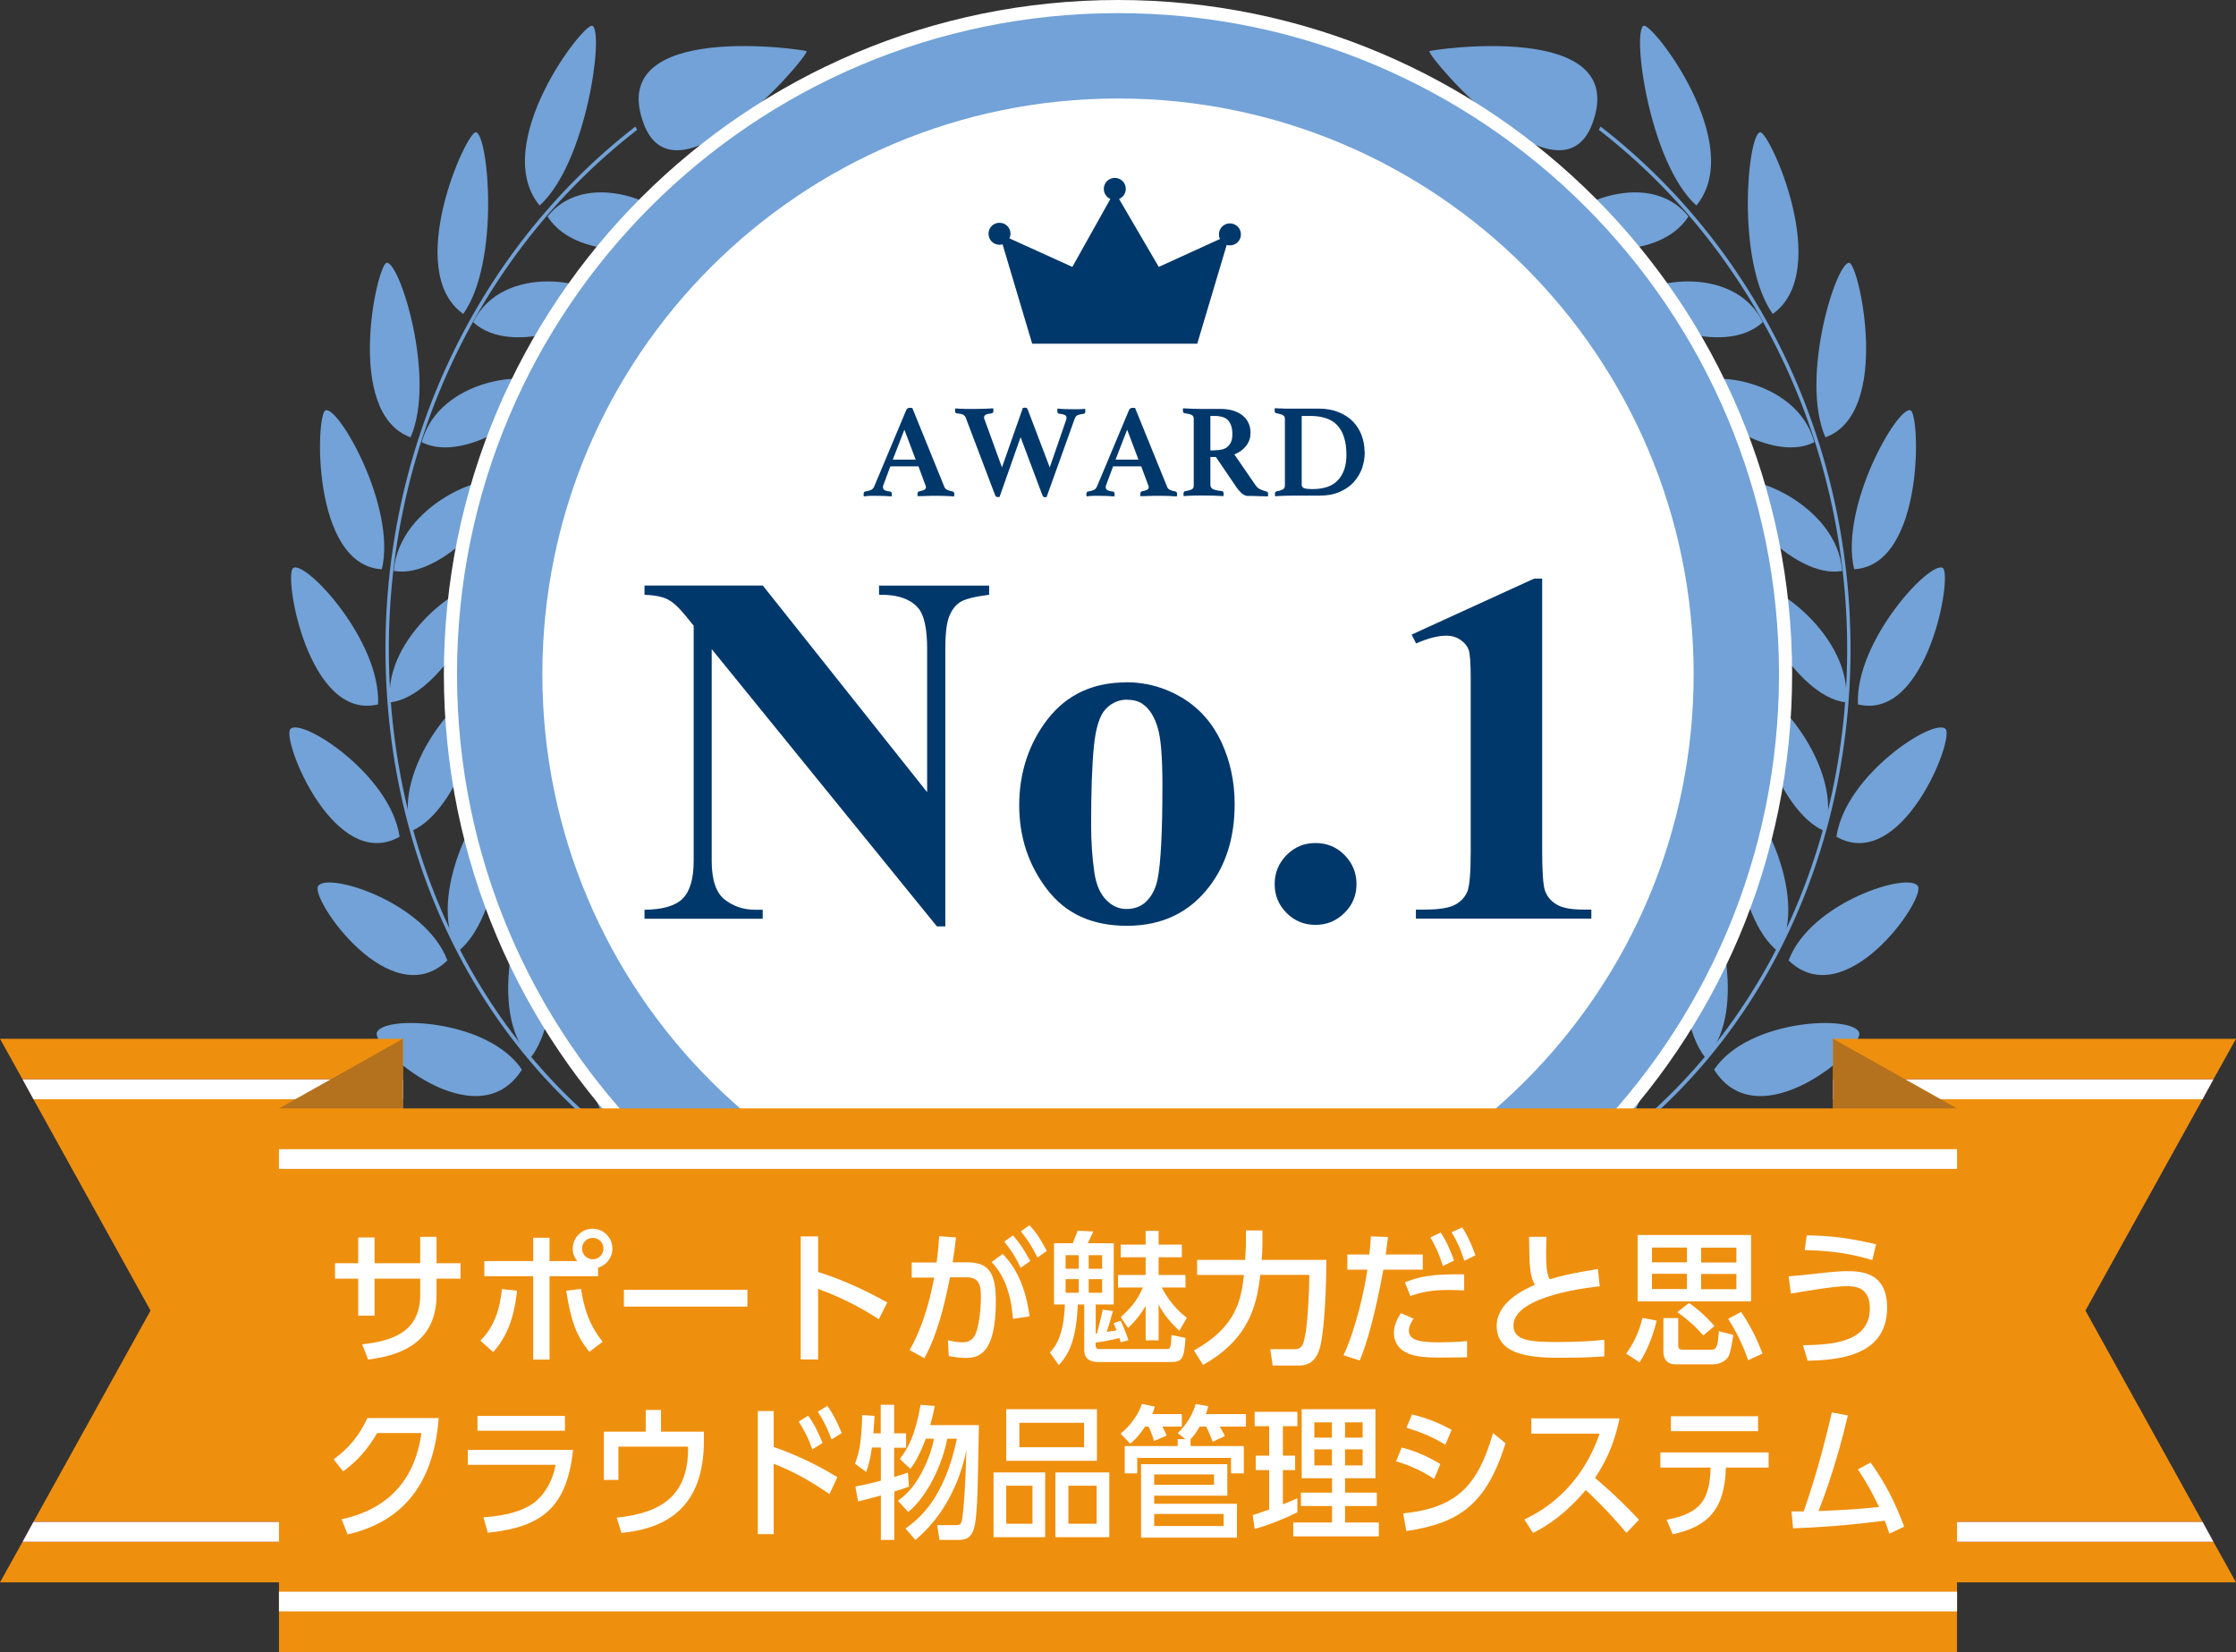 <?xml version="1.0" encoding="UTF-8"?><svg id="_レイヤー_2" xmlns="http://www.w3.org/2000/svg" xmlns:xlink="http://www.w3.org/1999/xlink" viewBox="0 0 146.44 108.2"><rect x="0" y="0" width="146.44" height="108.2" fill="#333333" stroke="none"/><defs><style>.cls-1{fill:url(#linear-gradient);}.cls-2{fill:#00386b;}.cls-3{fill:#ef8f0e;}.cls-4{fill:#fff;}.cls-5{fill:#b4721e;}.cls-6{fill:#b6282c;}.cls-7{fill:#72a2d7;}.cls-8{fill:url(#linear-gradient-3);}.cls-9{fill:url(#linear-gradient-4);}.cls-10{fill:url(#linear-gradient-2);}</style><linearGradient id="linear-gradient" x1="26.11" y1="71.34" x2="26.67" y2="71.34" gradientUnits="userSpaceOnUse"><stop offset=".35" stop-color="#f1d177"/><stop offset="1" stop-color="#b4721e"/></linearGradient><linearGradient id="linear-gradient-2" y1="100.32" y2="100.32" xlink:href="#linear-gradient"/><linearGradient id="linear-gradient-3" x1="984.61" y1="71.34" x2="985.16" y2="71.34" gradientTransform="translate(1104.93) rotate(-180) scale(1 -1)" xlink:href="#linear-gradient"/><linearGradient id="linear-gradient-4" x1="984.61" y1="100.32" x2="985.16" y2="100.32" gradientTransform="translate(1104.93) rotate(-180) scale(1 -1)" xlink:href="#linear-gradient"/></defs><g id="_レイヤー_1-2"><path class="cls-7" d="m44.23,77.48c-11.4-6.59-18.48-19.1-18.96-33.46-.47-14.09,5.64-27.44,16.34-35.73l.12.21c-10.63,8.24-16.7,21.51-16.24,35.5.47,14.27,7.52,26.7,18.84,33.25l-.11.23Z"/><path class="cls-7" d="m44.36,15.2c.2-1.41-5.75-4.47-8.5-1.02,2.06,3.2,8.33,2.2,8.5,1.02Z"/><path class="cls-7" d="m38.8,1.69c.77.4-.38,8.99-3.46,11.77-3.3-4.01,2.92-12.05,3.46-11.77Z"/><path class="cls-7" d="m39.35,19.78c-.1-1.38-6.41-2.66-8.36,1.32,2.61,2.4,8.44-.17,8.36-1.32Z"/><path class="cls-7" d="m31.17,8.66c.82.16,1.59,8.47-.83,11.9-3.97-2.82.24-12.02.83-11.9Z"/><path class="cls-7" d="m35.51,25.4c-.37-1.26-6.75-.72-7.89,3.56,3.03,1.53,8.2-2.53,7.89-3.56Z"/><path class="cls-7" d="m25.33,17.21c.85-.07,3.25,7.55,1.56,11.43-4.38-1.59-2.19-11.38-1.56-11.43Z"/><path class="cls-7" d="m32.88,31.75c-.6-1.07-6.76,1.23-7.09,5.64,3.28.59,7.57-4.78,7.09-5.64Z"/><path class="cls-7" d="m21.32,26.87c.84-.3,4.65,6.32,3.69,10.41-4.62-.25-4.34-10.17-3.69-10.41Z"/><path class="cls-7" d="m31.49,38.53c-.77-.84-6.43,3.11-5.94,7.47,3.34-.39,6.54-6.82,5.94-7.47Z"/><path class="cls-7" d="m19.2,37.2c.79-.54,5.75,4.75,5.56,8.93-4.58,1.11-6.21-8.49-5.56-8.93Z"/><path class="cls-7" d="m31.37,45.45c-.88-.58-5.77,4.84-4.44,8.98,3.21-1.34,5.11-8.54,4.44-8.98Z"/><path class="cls-7" d="m19.02,47.74c.71-.77,6.56,2.97,7.15,7.06-4.27,2.4-7.76-6.39-7.15-7.06Z"/><path class="cls-7" d="m32.57,52.21c-.96-.31-4.76,6.4-2.59,10.11,2.89-2.25,3.29-9.88,2.59-10.11Z"/><path class="cls-7" d="m20.83,58.04c.56-.98,7.05,1.04,8.47,4.86-3.71,3.58-8.97-3.99-8.47-4.86Z"/><path class="cls-7" d="m35.1,58.51c-.97-.07-3.35,7.72-.36,10.78,2.49-3.2,1.03-10.72.36-10.78Z"/><path class="cls-7" d="m24.68,67.63c.36-1.16,7.26-.93,9.5,2.42-2.92,4.64-9.83-1.4-9.5-2.42Z"/><path class="cls-7" d="m39,64.04c-1.06.25-1.47,8.73,2.24,10.91,1.74-3.87-1.51-11.08-2.24-10.91Z"/><path class="cls-7" d="m30.63,76.06c.11-1.27,7.18-2.85,10.24-.19-1.89,5.65-10.33,1.25-10.24.19Z"/><path class="cls-7" d="m42.16,8.11c-2.58-6.86,10.67-4.83,10.67-4.76.06.45-8.55,10.41-10.67,4.76Z"/><path class="cls-7" d="m102.21,77.48c11.4-6.59,18.48-19.1,18.96-33.46.47-14.09-5.64-27.44-16.34-35.73l-.12.21c10.63,8.24,16.7,21.51,16.24,35.5-.47,14.27-7.52,26.7-18.84,33.25l.11.23Z"/><path class="cls-7" d="m102.08,15.2c-.2-1.41,5.75-4.47,8.5-1.02-2.06,3.2-8.33,2.2-8.5,1.02Z"/><path class="cls-7" d="m107.64,1.69c-.77.4.38,8.99,3.46,11.77,3.3-4.01-2.92-12.05-3.46-11.77Z"/><path class="cls-7" d="m107.09,19.78c.1-1.38,6.41-2.66,8.36,1.32-2.61,2.4-8.44-.17-8.36-1.32Z"/><path class="cls-7" d="m115.27,8.66c-.82.16-1.59,8.47.83,11.9,3.97-2.82-.24-12.02-.83-11.9Z"/><path class="cls-7" d="m110.93,25.4c.37-1.26,6.75-.72,7.89,3.56-3.03,1.53-8.2-2.53-7.89-3.56Z"/><path class="cls-7" d="m121.11,17.21c-.85-.07-3.25,7.55-1.56,11.43,4.38-1.59,2.19-11.38,1.56-11.43Z"/><path class="cls-7" d="m113.56,31.75c.6-1.07,6.76,1.23,7.09,5.64-3.28.59-7.57-4.78-7.09-5.64Z"/><path class="cls-7" d="m125.12,26.87c-.84-.3-4.65,6.32-3.69,10.41,4.62-.25,4.34-10.17,3.69-10.41Z"/><path class="cls-7" d="m114.95,38.53c.77-.84,6.43,3.11,5.94,7.47-3.34-.39-6.54-6.82-5.94-7.47Z"/><path class="cls-7" d="m127.24,37.2c-.79-.54-5.75,4.75-5.56,8.93,4.58,1.11,6.21-8.49,5.56-8.93Z"/><path class="cls-7" d="m115.06,45.45c.88-.58,5.77,4.84,4.44,8.98-3.21-1.34-5.11-8.54-4.44-8.98Z"/><path class="cls-7" d="m127.42,47.74c-.71-.77-6.56,2.97-7.15,7.06,4.27,2.4,7.76-6.39,7.15-7.06Z"/><path class="cls-7" d="m113.87,52.21c.96-.31,4.76,6.4,2.59,10.11-2.89-2.25-3.29-9.88-2.59-10.11Z"/><path class="cls-7" d="m125.61,58.04c-.56-.98-7.05,1.04-8.47,4.86,3.71,3.58,8.97-3.99,8.47-4.86Z"/><path class="cls-7" d="m111.34,58.51c.97-.07,3.35,7.72.36,10.78-2.49-3.2-1.03-10.72-.36-10.78Z"/><path class="cls-7" d="m121.76,67.63c-.36-1.16-7.26-.93-9.5,2.42,2.92,4.64,9.83-1.4,9.5-2.42Z"/><path class="cls-7" d="m107.44,64.04c1.06.25,1.47,8.73-2.24,10.91-1.74-3.87,1.51-11.08,2.24-10.91Z"/><path class="cls-7" d="m115.81,76.06c-.11-1.27-7.18-2.85-10.24-.19,1.89,5.65,10.33,1.25,10.24.19Z"/><path class="cls-7" d="m104.28,8.11c2.58-6.86-10.67-4.83-10.67-4.76-.06.45,8.55,10.41,10.67,4.76Z"/><path class="cls-4" d="m117.37,44.15c0,24.38-19.76,44.15-44.15,44.15s-44.15-19.76-44.15-44.15S48.84,0,73.22,0s44.15,19.76,44.15,44.15Z"/><path class="cls-7" d="m116.51,44.15c0,23.91-19.38,43.29-43.29,43.29s-43.29-19.38-43.29-43.29S49.31.86,73.22.86s43.29,19.38,43.29,43.29Z"/><path class="cls-4" d="m110.92,44.15c0,20.82-16.88,37.7-37.7,37.7s-37.7-16.88-37.7-37.7S52.4,6.45,73.22,6.45s37.7,16.88,37.7,37.7Z"/><path class="cls-2" d="m80.55,14.63c-.4,0-.72.32-.72.72,0,.11.02.21.07.3l-4.01,1.83-2.6-4.45c.26-.11.44-.36.44-.66,0-.4-.32-.72-.72-.72s-.72.32-.72.72c0,.3.18.55.43.66l-2.49,4.45-4.12-1.87c.04-.09.07-.19.07-.3,0-.4-.32-.72-.72-.72s-.72.32-.72.72.32.72.72.72c.07,0,.14-.01.2-.03l1.94,6.51h10.81l1.93-6.47c.07.02.13.03.21.03.4,0,.72-.32.72-.72s-.32-.72-.72-.72Z"/><path class="cls-2" d="m49.96,38.35l10.76,13.53v-9.38c0-1.31-.19-2.19-.56-2.65-.51-.62-1.38-.92-2.59-.9v-.6h7.21v.6c-.92.12-1.54.27-1.86.46-.32.19-.56.49-.74.92-.18.42-.27,1.15-.27,2.18v18.16h-.55l-14.75-18.16v13.87c0,1.25.29,2.1.86,2.54.57.44,1.23.66,1.97.66h.51v.59h-7.74v-.59c1.2-.01,2.04-.26,2.51-.74s.71-1.3.71-2.46v-15.4l-.47-.58c-.46-.58-.87-.96-1.22-1.14s-.86-.28-1.53-.31v-.6h7.74Z"/><path class="cls-2" d="m73.76,44.68c1.31,0,2.53.34,3.65,1.01,1.13.68,1.98,1.64,2.57,2.88.58,1.24.88,2.61.88,4.09,0,2.13-.54,3.92-1.63,5.36-1.31,1.74-3.12,2.61-5.42,2.61s-4.01-.79-5.23-2.38c-1.22-1.59-1.83-3.43-1.83-5.52s.62-4.04,1.87-5.64c1.25-1.6,2.96-2.4,5.14-2.4Zm.06,1.14c-.55,0-1.02.21-1.41.62-.39.41-.65,1.23-.77,2.45-.12,1.22-.18,2.91-.18,5.08,0,1.15.07,2.22.22,3.22.12.76.37,1.34.76,1.74s.83.6,1.32.6.88-.13,1.21-.4c.42-.36.7-.87.84-1.53.21-1.02.32-3.08.32-6.18,0-1.82-.1-3.08-.31-3.76-.2-.68-.5-1.18-.9-1.49-.28-.23-.64-.34-1.09-.34Z"/><path class="cls-2" d="m86.15,55.21c.75,0,1.39.26,1.91.79.52.53.78,1.16.78,1.9s-.26,1.37-.79,1.89c-.53.52-1.16.78-1.9.78s-1.37-.26-1.89-.78-.78-1.15-.78-1.89.26-1.37.78-1.9c.52-.53,1.15-.79,1.89-.79Z"/><path class="cls-2" d="m101,37.9v17.84c0,1.34.06,2.2.18,2.57.12.37.36.67.74.91s.98.35,1.8.35h.5v.59h-11.49v-.59h.58c.93,0,1.6-.11,1.99-.32s.66-.51.81-.89c.14-.38.21-1.25.21-2.62v-11.31c0-1.01-.05-1.64-.14-1.89-.1-.25-.28-.47-.54-.64-.26-.18-.57-.27-.91-.27-.55,0-1.21.17-1.99.51l-.29-.58,8.03-3.67h.53Z"/><path class="cls-2" d="m60.14,30.54h-1.83l-.45,1.21s-.03.06-.03.1c0,.03,0,.06,0,.08,0,.06.03.12.09.16.06.04.18.08.37.1.08.01.12.07.12.17,0,.04,0,.09-.02.15-.16-.01-.32-.02-.5-.03-.17,0-.35-.01-.51-.01-.12,0-.24,0-.37,0-.13,0-.27.02-.43.04-.01-.02-.02-.05-.02-.08v-.07c0-.11.04-.17.11-.17.18-.03.31-.07.39-.11.08-.04.14-.11.19-.21l2.1-5.01c.05-.1.12-.15.21-.15.03,0,.06,0,.09,0,.03,0,.06,0,.1.01l2.1,5.17c.03.09.1.15.2.2.1.04.21.07.32.09.09.02.13.08.13.17,0,.05,0,.1-.02.16-.19-.01-.37-.02-.55-.03-.18,0-.35-.01-.5-.01-.08,0-.18,0-.3,0-.12,0-.23,0-.36.01-.12,0-.24,0-.36.01-.12,0-.22,0-.3.01-.01-.02-.02-.05-.02-.08v-.07c0-.05.01-.09.03-.12.02-.03.04-.04.07-.05.15-.03.26-.06.34-.1.07-.04.11-.09.11-.17,0-.03,0-.08-.03-.13l-.46-1.24Zm-.17-.44l-.74-1.96-.76,1.96h1.5Z"/><path class="cls-2" d="m67.01,26.71s.06,0,.08-.01c.02,0,.04,0,.06,0,.05,0,.08.01.1.03.02.02.04.06.07.12l1.43,3.76,1.06-3.07c.03-.08.04-.14.04-.18,0-.08-.04-.14-.11-.18-.08-.04-.21-.07-.39-.09-.07,0-.1-.06-.1-.17,0-.01,0-.02,0-.04,0-.01,0-.03,0-.05v-.07c.11.01.25.02.43.03.18,0,.35.01.51.01.17,0,.33,0,.48,0,.15,0,.28-.02.4-.03v.07s.01.04.01.05c0,.02,0,.03,0,.04,0,.11-.04.17-.11.17-.18.02-.31.05-.4.09-.08.04-.15.12-.19.24l-1.84,5.13s-.05,0-.06,0h-.06s-.07,0-.09-.03c-.02-.02-.04-.06-.07-.12l-1.42-3.78-1.38,3.92s-.05,0-.07,0h-.06s-.08,0-.1-.03c-.02-.02-.04-.06-.07-.12l-1.91-5.04c-.03-.08-.08-.14-.15-.19-.07-.04-.22-.08-.44-.1-.08,0-.11-.07-.11-.18v-.07s0-.06.02-.07c.09,0,.19.01.3.02.11,0,.22,0,.33.01.11,0,.22,0,.33,0,.11,0,.2,0,.28,0,.19,0,.4,0,.63-.01.23,0,.43-.02.61-.03,0,.03,0,.06.01.09,0,.03,0,.05,0,.07,0,.1-.04.16-.11.17-.19.02-.32.05-.39.09-.08.04-.11.1-.11.17,0,.02,0,.04,0,.07,0,.02.01.05.03.07l1.14,3.14,1.37-3.9Z"/><path class="cls-2" d="m74.73,30.54h-1.83l-.45,1.21s-.03.06-.03.1c0,.03,0,.06,0,.08,0,.06.03.12.09.16.06.04.18.08.37.1.08.01.12.07.12.17,0,.04,0,.09-.02.15-.16-.01-.32-.02-.5-.03-.17,0-.35-.01-.51-.01-.12,0-.24,0-.37,0-.13,0-.27.02-.43.04-.01-.02-.02-.05-.02-.08v-.07c0-.11.04-.17.11-.17.18-.03.31-.07.39-.11.08-.04.14-.11.19-.21l2.1-5.01c.05-.1.12-.15.21-.15.03,0,.06,0,.09,0,.03,0,.06,0,.1.01l2.1,5.17c.03.09.1.15.2.2.1.04.21.07.32.09.09.02.13.08.13.17,0,.05,0,.1-.02.16-.19-.01-.37-.02-.55-.03-.18,0-.35-.01-.5-.01-.08,0-.18,0-.3,0-.12,0-.23,0-.36.01-.12,0-.24,0-.36.01-.12,0-.22,0-.3.01-.01-.02-.02-.05-.02-.08v-.07c0-.05.01-.09.03-.12.02-.03.04-.04.07-.05.15-.03.26-.06.34-.1.07-.04.11-.09.11-.17,0-.03,0-.08-.03-.13l-.46-1.24Zm-.17-.44l-.74-1.96-.76,1.96h1.5Z"/><path class="cls-2" d="m79.64,29.93h-.37v1.82c0,.13.06.23.17.28.11.06.31.1.58.13.08.01.12.07.12.17,0,.05,0,.1-.02.16-.17-.01-.38-.02-.63-.03-.25,0-.53-.01-.82-.01-.21,0-.41,0-.6.01-.19,0-.38.02-.54.03-.01-.02-.02-.05-.02-.08v-.07c0-.1.03-.15.1-.17.12-.02.22-.04.3-.07.08-.02.13-.04.17-.07.04-.03.07-.06.08-.1.01-.04.02-.09.02-.14v-4.36c0-.12-.04-.2-.13-.25-.08-.05-.25-.09-.48-.12-.03-.01-.05-.03-.07-.05-.02-.02-.03-.06-.03-.12v-.08s0-.05.02-.07c.16.01.35.02.56.03.21,0,.4.01.57.01h1.31c.31,0,.58.04.83.11.24.08.45.18.62.32.17.14.3.3.39.5s.13.4.13.64c0,.31-.09.59-.28.84-.19.25-.45.44-.78.57l1.37,1.99c.1.15.22.26.36.31.14.06.26.1.38.13.03,0,.05.02.07.04.02.02.03.06.03.11v.08s0,.06-.02.09c-.06,0-.15-.01-.27-.01-.12,0-.24,0-.36-.01-.12,0-.25-.01-.37-.01-.12,0-.23,0-.31,0-.12,0-.24-.05-.37-.15-.12-.1-.24-.24-.36-.4l-1.35-1.99Zm-.11-.44c.18,0,.34-.02.49-.05.14-.03.27-.09.37-.18.1-.08.18-.2.24-.33s.08-.32.08-.53c0-.36-.09-.64-.26-.85-.17-.21-.48-.31-.92-.31h-.26v2.26h.26Z"/><path class="cls-2" d="m89.38,29.63c0,.34-.06.68-.17,1.02-.12.34-.3.64-.54.91-.24.27-.55.49-.93.65-.38.17-.82.25-1.34.25h-1.78c-.15,0-.33,0-.53.01-.2,0-.39.02-.57.03-.01-.02-.02-.05-.02-.08v-.07c0-.06.01-.11.03-.13.02-.02.04-.03.07-.04.17-.03.3-.07.4-.12.1-.05.15-.13.15-.26v-4.36c0-.12-.04-.2-.13-.25-.08-.05-.23-.09-.43-.13-.05-.01-.08-.03-.09-.06-.01-.03-.02-.06-.02-.11v-.07s0-.06.02-.09c.12.01.23.02.33.02s.18,0,.27.01c.08,0,.16,0,.24,0h2.02c.49,0,.93.08,1.3.23.37.15.69.35.94.61.25.26.44.55.57.9.13.34.2.71.2,1.1Zm-1.2.17c0-.45-.05-.84-.16-1.17-.1-.33-.26-.59-.46-.8-.2-.21-.45-.36-.75-.45-.3-.1-.64-.14-1.02-.14h-.54v4.47c0,.06,0,.11.03.15.02.04.05.07.1.1.05.02.12.04.22.05.09.01.22.02.37.02.75,0,1.31-.2,1.67-.6.36-.4.54-.94.54-1.63Z"/><polygon class="cls-3" points="26.39 70.69 26.39 68.03 0 68.03 1.48 70.69 26.39 70.69"/><polygon class="cls-3" points="0 103.63 26.39 103.63 26.39 100.97 1.48 100.97 0 103.63"/><polygon class="cls-3" points="2.19 71.99 9.86 85.83 2.19 99.67 26.39 99.67 26.39 71.99 2.19 71.99"/><rect class="cls-1" x="26.39" y="70.69" width="0" height="1.29"/><polygon class="cls-6" points="2.19 71.99 26.39 71.99 26.39 70.69 1.48 70.69 2.19 71.99"/><polygon class="cls-4" points="2.19 71.99 26.39 71.99 26.39 70.69 1.48 70.69 2.19 71.99"/><rect class="cls-10" x="26.39" y="99.67" width="0" height="1.29"/><polygon class="cls-6" points="1.48 100.97 26.39 100.97 26.39 99.67 2.19 99.67 1.48 100.97"/><polygon class="cls-4" points="1.48 100.97 26.39 100.97 26.39 99.67 2.19 99.67 1.48 100.97"/><polygon class="cls-5" points="18.27 72.59 26.39 68.03 26.39 87.31 18.27 72.59"/><polygon class="cls-3" points="120.05 70.69 120.05 68.03 146.44 68.03 144.96 70.69 120.05 70.69"/><polygon class="cls-3" points="146.44 103.63 120.05 103.63 120.05 100.97 144.96 100.97 146.44 103.63"/><polygon class="cls-3" points="144.25 71.99 136.58 85.83 144.25 99.67 120.05 99.67 120.05 71.99 144.25 71.99"/><rect class="cls-8" x="120.05" y="70.69" width="0" height="1.29"/><polygon class="cls-6" points="144.25 71.99 120.05 71.99 120.05 70.69 144.96 70.69 144.25 71.99"/><polygon class="cls-4" points="144.25 71.99 120.05 71.99 120.05 70.69 144.96 70.69 144.25 71.99"/><rect class="cls-9" x="120.05" y="99.67" width="0" height="1.29"/><polygon class="cls-6" points="144.96 100.97 120.05 100.97 120.05 99.67 144.25 99.67 144.96 100.97"/><polygon class="cls-4" points="144.96 100.97 120.05 100.97 120.05 99.67 144.25 99.67 144.96 100.97"/><polygon class="cls-5" points="128.17 72.59 120.05 68.03 120.05 87.31 128.17 72.59"/><rect class="cls-3" x="18.27" y="72.59" width="109.9" height="35.61"/><rect class="cls-4" x="18.27" y="75.26" width="109.9" height="1.29"/><rect class="cls-4" x="18.27" y="104.24" width="109.9" height="1.29"/><path class="cls-4" d="m30.16,82.73v1.01h-1.57v1.07c0,3.46-2.93,4.02-4.48,4.23l-.39-1c1.83-.21,3.8-.73,3.8-3.23v-1.07h-2.99v2.42h-1.07v-2.42h-1.52v-1.01h1.52v-1.69h1.07v1.69h2.99v-1.73h1.07v1.73h1.57Z"/><path class="cls-4" d="m31.46,87.8c.91-.9,1.29-2.09,1.41-3.38l.99.11c-.11,1.03-.36,2.7-1.56,4.02l-.84-.75Zm6.34-5.22c-.29-.37-.29-.67-.29-.81,0-.72.59-1.3,1.3-1.3s1.3.58,1.3,1.3c0,.59-.4,1.09-.94,1.25v.56h-3.18v5.46h-1.07v-5.46h-3.2v-.99h3.2v-1.53h1.07v1.53h1.81Zm.25,1.83c.19,1.14.45,2.25,1.42,3.46l-.87.66c-.86-1.04-1.21-2.04-1.52-4l.97-.12Zm.07-2.64c0,.39.32.7.7.7s.7-.3.7-.7-.31-.7-.7-.7-.7.31-.7.7Z"/><path class="cls-4" d="m48.95,84.47v1.1h-8.09v-1.1h8.09Z"/><path class="cls-4" d="m57.56,86.4c-.62-.4-1.96-1.25-3.98-1.99v4.62h-1.14v-8.06h1.14v2.33c2.1.67,3.72,1.55,4.53,2l-.55,1.09Z"/><path class="cls-4" d="m59.57,88.42c1.04-1.8,1.48-4.04,1.61-4.75h-1.47s0-.99,0-.99h1.63c.08-.59.12-.97.17-1.72l1.1.08c-.08.7-.11.97-.22,1.63h.92c1.37,0,1.91.57,1.91,2.53,0,3.56-1.18,3.73-2,3.73-.46,0-.81-.08-1.08-.12l-.06-1.03c.24.05.62.13.94.13.49,0,.82-.22.98-.87.23-.91.24-1.87.24-2.05,0-.75-.05-1.35-.97-1.34h-1.05c-.38,1.83-.79,3.66-1.68,5.3l-.98-.54Zm6.77-2.04c-.1-1.37-.45-2.74-1.4-3.73l.73-.53c.47.5,1.43,1.58,1.76,4.09l-1.09.16Zm0-5.47c.52.58.85,1.15,1.13,1.68l-.62.44c-.35-.73-.6-1.11-1.08-1.72l.58-.41Zm1.09-.67c.45.5.72.92,1.13,1.68l-.61.44c-.38-.75-.59-1.08-1.09-1.72l.58-.41Z"/><path class="cls-4" d="m73.4,86.51c.24.5.4.94.5,1.26l-.5.14s-.08-.25-.09-.28c-.38.09-1.08.24-1.56.3,0,.28,0,.42.24.42h4.43c.25,0,.25-.09.31-.92l.91.19c-.09,1.29-.17,1.58-.94,1.58h-4.76c-.83,0-.93-.48-.93-.78v-2.99h-.42c-.1,2.09-.47,3.15-1.25,3.97l-.58-.82c.4-.43.91-1.16.98-3.15h-.71v-4.01h1.23s.28-.74.32-.82l1.02.05c-.05.13-.31.66-.36.77h1.7v4.01h-1.18v1.92l.08-.02c.08-.29.25-.94.38-1.56l.67.09c-.19.67-.36,1.24-.41,1.37.31-.05.48-.08.65-.11-.06-.12-.08-.17-.2-.47l.47-.15Zm-3.61-4.31v.89h.86v-.89h-.86Zm0,1.57v.89h.86v-.89h-.86Zm1.51-1.57v.89h.88v-.89h-.88Zm0,1.57v.89h.88v-.89h-.88Zm4.79.55c.09.19.63,1.23,1.64,1.98l-.49.85c-.89-.81-1.25-1.49-1.36-1.73v2.36h-.85v-2.26c-.44.78-.96,1.27-1.15,1.45l-.48-.71c.58-.53,1.07-1.04,1.45-1.94h-1.63v-.82h1.81v-1.16h-1.63v-.83h1.63v-.9h.85v.9h1.52v.83h-1.52v1.16h1.76v.82h-1.55Z"/><path class="cls-4" d="m78.19,88.44c2.88-1.58,3.1-3.46,3.28-4.94h-3.07v-.99h3.15c0-.1.05-.77.05-1.25v-.68h1.08v.73c0,.56-.02.91-.05,1.2h4.24c-.03,3.17-.23,4.95-.39,5.6-.09.36-.31,1.32-1.39,1.32h-1.74l-.16-1.07h1.58c.54,0,.6-.34.73-1.03.14-.78.25-2.76.25-3.84h-3.21c-.22,1.83-.63,4.15-3.75,5.9l-.6-.95Z"/><path class="cls-4" d="m87.99,88.75c.81-1.72,1.38-4.3,1.56-5.6h-1.31v-.99h1.44c.07-.65.08-.78.1-1.19l1.12.04c-.07.58-.09.76-.15,1.15h2.43v.99h-2.58c-.52,2.84-1.07,4.83-1.55,5.95l-1.08-.35Zm4.58-2.38c-.14.21-.3.49-.3.78,0,.69.91.76,2.05.76.3,0,1.15-.02,1.76-.08v1.06c-.58,0-1.18.02-1.77.02-1.31,0-1.85-.13-2.27-.36-.51-.26-.75-.77-.75-1.25,0-.58.29-1.04.46-1.3l.83.36Zm3.32-1.86c-.26,0-.55-.03-1.01-.03-1.17,0-1.89.17-2.51.4l-.36-.9c.94-.37,1.74-.56,3.88-.52v1.05Zm-1.53-3.79c.4.62.63,1.18.87,1.83l-.73.36c-.25-.77-.42-1.18-.82-1.87l.68-.32Zm1.4-.34c.43.65.69,1.34.87,1.83l-.73.36c-.24-.76-.44-1.22-.83-1.87l.69-.32Z"/><path class="cls-4" d="m104.77,84.24c-.4.04-5.65.57-5.65,2.57,0,.98,1.08,1.08,2.88,1.08,1.55,0,2.55-.09,3.07-.15v1.09c-.56.04-1.36.09-2.72.09-1.62,0-4.33,0-4.33-2.08,0-1.58,1.85-2.41,2.5-2.7-.34-.59-.35-1.2-.38-3.14h1.14c0,.3-.02.57-.02,1.04,0,.98.05,1.38.23,1.74.93-.28,1.73-.44,3.16-.67l.12,1.12Z"/><path class="cls-4" d="m106.5,88.65c.45-.62.81-1.3,1.07-2.34l.93.18c-.21.83-.52,1.8-1.12,2.73l-.88-.57Zm8.18-3.42h-7.43v-4.35h7.43v4.35Zm-4.2-2.56v-.97h-2.29v.97h2.29Zm0,.75h-2.29v1h2.29v-1Zm-.57,2.9v1.77c0,.3.15.3.35.3h1.85c.37,0,.4-.42.46-1.21l.94.24c0,.1-.15,1.11-.29,1.38-.25.48-.86.55-.96.55h-2.52c-.67,0-.8-.48-.8-.82v-2.21h.97Zm1.65,1.14c-.58-.65-1.09-1.09-1.71-1.53l.77-.6c.41.29,1,.75,1.66,1.51l-.73.62Zm-.15-4.78h2.31v-.97h-2.31v.97Zm0,.75v1h2.31v-1h-2.31Zm3.08,5.65c-.42-1.21-.87-2.01-1.31-2.71l.85-.45c.73,1.08,1.12,2,1.4,2.72l-.93.44Z"/><path class="cls-4" d="m118.08,88.1c1.83-.03,4.38-.16,4.38-2.41,0-1.43-1.01-1.46-1.54-1.46-.87,0-3.27.43-3.63.49l-.15-1.13c.47-.04.78-.07,1.63-.16,1.36-.15,1.74-.18,2.14-.18.88,0,2.68,0,2.68,2.39,0,3.27-3.4,3.42-5.2,3.48l-.31-1.02Zm4.53-5.58c-1.81-.55-3.27-.62-4.42-.65l.14-.97c1.7.04,2.78.18,4.54.59l-.25,1.03Z"/><path class="cls-4" d="m22.37,99.5c2.52-.55,4.73-2.07,5.23-5.65h-2.9c-.58.99-1.21,1.77-2.23,2.51l-.62-.79c1.01-.73,1.69-1.57,2.21-2.7h4.67c-.37,4.91-2.91,6.91-5.96,7.62l-.4-.99Z"/><path class="cls-4" d="m37.53,94.96c-.4,3.71-1.98,5.05-5.58,5.42l-.29-1.01c1.51-.1,2.54-.42,3.22-.89.48-.32,1.25-1.14,1.51-2.55h-5.75v-.98h6.89Zm-.53-2.23v.97h-5.73v-.97h5.73Z"/><path class="cls-4" d="m46.1,93.76v.6c0,4.27-2.35,5.74-5.4,6.03l-.31-1c2.92-.29,4.67-1.46,4.67-4.48v-.17h-4.56v2.18h-.95v-3.16h2.74v-1.42h1v1.42h2.81Z"/><path class="cls-4" d="m54.33,97.85c-1.41-.95-2.29-1.44-3.66-1.99v4.61h-1.04v-8.06h1.04v2.35c2.03.7,3.6,1.63,4.17,1.98l-.51,1.1Zm-1.4-5.14c.4.56.66,1.11.94,1.79l-.67.42c-.26-.74-.49-1.18-.89-1.82l.62-.39Zm1.25-.64c.37.5.61.99.95,1.78l-.67.42c-.3-.79-.47-1.13-.9-1.82l.63-.38Z"/><path class="cls-4" d="m57.1,94.82c-.09.64-.21,1.15-.37,1.58l-.73-.54c.32-.91.41-1.46.47-3.19l.81.06c-.03.41-.05.79-.08,1.14h.48v-1.87h.88v1.87h.78v.94h-.78v1.92c.45-.13.61-.19.9-.29l.07.92c-.52.18-.69.24-.96.32v3.17h-.88v-2.91c-.45.13-.94.25-1.49.39l-.18-.98c.33-.06.74-.13,1.67-.38v-2.17h-.57Zm2.19,5.29c.93-.65,2.57-2,3.38-5.89h-.63c-.33,1.72-1.33,3.81-2.56,4.8l-.67-.73c.39-.3.96-.74,1.54-1.82.54-1.01.75-1.89.82-2.25h-.54c-.17.47-.55,1.4-1.01,1.97l-.69-.64c.52-.68,1.02-1.54,1.36-3.55l.93.08c-.06.3-.13.67-.3,1.25h3.19c-.08,4.37-.09,4.86-.17,5.78-.09.92-.16,1.74-1.12,1.74h-1.29l-.15-.97h1.19c.28,0,.39,0,.46-.49.09-.68.21-2.2.26-4.41-.44,2.16-1.51,4.35-3.34,5.87l-.65-.75Z"/><path class="cls-4" d="m68.45,96.43v4.24h-3.38v-4.24h3.38Zm3.39-4.14v3.38h-5.94v-3.38h5.94Zm-5.94,5.01v2.49h1.72v-2.49h-1.72Zm.86-4.12v1.6h4.24v-1.6h-4.24Zm5.89,3.25v4.24h-3.53v-4.24h3.53Zm-2.68.87v2.49h1.85v-2.49h-1.85Z"/><path class="cls-4" d="m77.4,92.61v.82h-1.27c.1.18.21.41.27.59l-.82.35c-.09-.31-.24-.72-.36-.94h-.23c-.05.08-.46.72-.97,1.12l-.63-.66c.72-.57,1.24-1.41,1.39-1.95l.85.18c-.04.17-.07.25-.17.49h1.95Zm.57,2.09h3.49v1.79h-.84v-1.01h-6.14v1.01h-.82v-1.79h3.47v-.45h.5l-.5-.39c.23-.23.88-.87,1.18-1.91l.82.14c-.04.13-.06.27-.16.52h2.63v.82h-1.72c.12.19.24.39.34.62l-.8.37c-.07-.17-.24-.65-.43-.99h-.42c-.16.26-.33.56-.6.83v.44Zm2.41,1.18v2.07h-4.79v.53h5.42v2.22h-6.28v-4.81h5.65Zm-4.79.68v.68h3.92v-.68h-3.92Zm0,2.59v.79h4.55v-.79h-4.55Z"/><path class="cls-4" d="m82.03,99.23c.24-.08.3-.09,1.09-.37v-2.58h-.88v-.95h.88v-1.93h-.95v-.94h2.8v.94h-.95v1.93h.8v.95h-.8v2.24c.29-.11.54-.22.95-.4v.92c-.71.36-1.92.86-2.8,1.09l-.13-.92Zm3.22-6.94h4.83v4.52h-1.99v.94h2.08v.88h-2.08v1.08h2.21v.91h-5.6v-.91h2.54v-1.08h-2.04v-.88h2.04v-.94h-1.99v-4.52Zm.83.86v1h1.15v-1h-1.15Zm0,1.77v1.05h1.15v-1.05h-1.15Zm2.01-1.77v1h1.15v-1h-1.15Zm0,1.77v1.05h1.15v-1.05h-1.15Z"/><path class="cls-4" d="m93.92,96.85c-1.08-.71-2-1-2.49-1.15l.37-.9c.51.13,1.37.38,2.53,1.08l-.4.97Zm-2.01,2.26c3.47-.35,4.88-1.79,5.87-5.26l.82.67c-1.26,4.03-3.04,5.23-6.5,5.75l-.2-1.15Zm2.74-4.5c-.98-.6-1.84-.89-2.54-1.11l.37-.87c.98.25,1.66.51,2.59,1.01l-.41.97Z"/><path class="cls-4" d="m106.07,92.89c-.4,1.92-1.04,3.04-1.61,3.9.49.41,1.59,1.36,2.88,2.74l-.82.86c-.41-.48-1.15-1.38-2.66-2.81-1.19,1.41-2.4,2.3-3.46,2.81l-.57-.88c1.03-.48,3.65-1.9,4.93-5.62h-4.47v-1h5.76Z"/><path class="cls-4" d="m109.15,99.53c2.21-.41,2.83-1.3,2.88-3.42h-3.29v-.99h7.09v.99h-2.8c-.07,2.76-1.18,3.87-3.48,4.37l-.4-.95Zm5.99-6.78v.98h-5.71v-.98h5.71Z"/><path class="cls-4" d="m117.32,98.98s.73,0,.81,0c1.02-2.91,1.62-5.56,1.84-6.48l1.05.2c-.74,3.14-1.5,5.17-1.92,6.26,1.52-.07,2.43-.1,3.96-.27-.47-.96-.63-1.3-1.38-2.46l.83-.45c1,1.42,1.57,2.54,2.2,4.2l-.97.46c-.1-.28-.14-.43-.3-.85-1.74.21-3.2.39-6.01.5l-.1-1.09Z"/></g></svg>